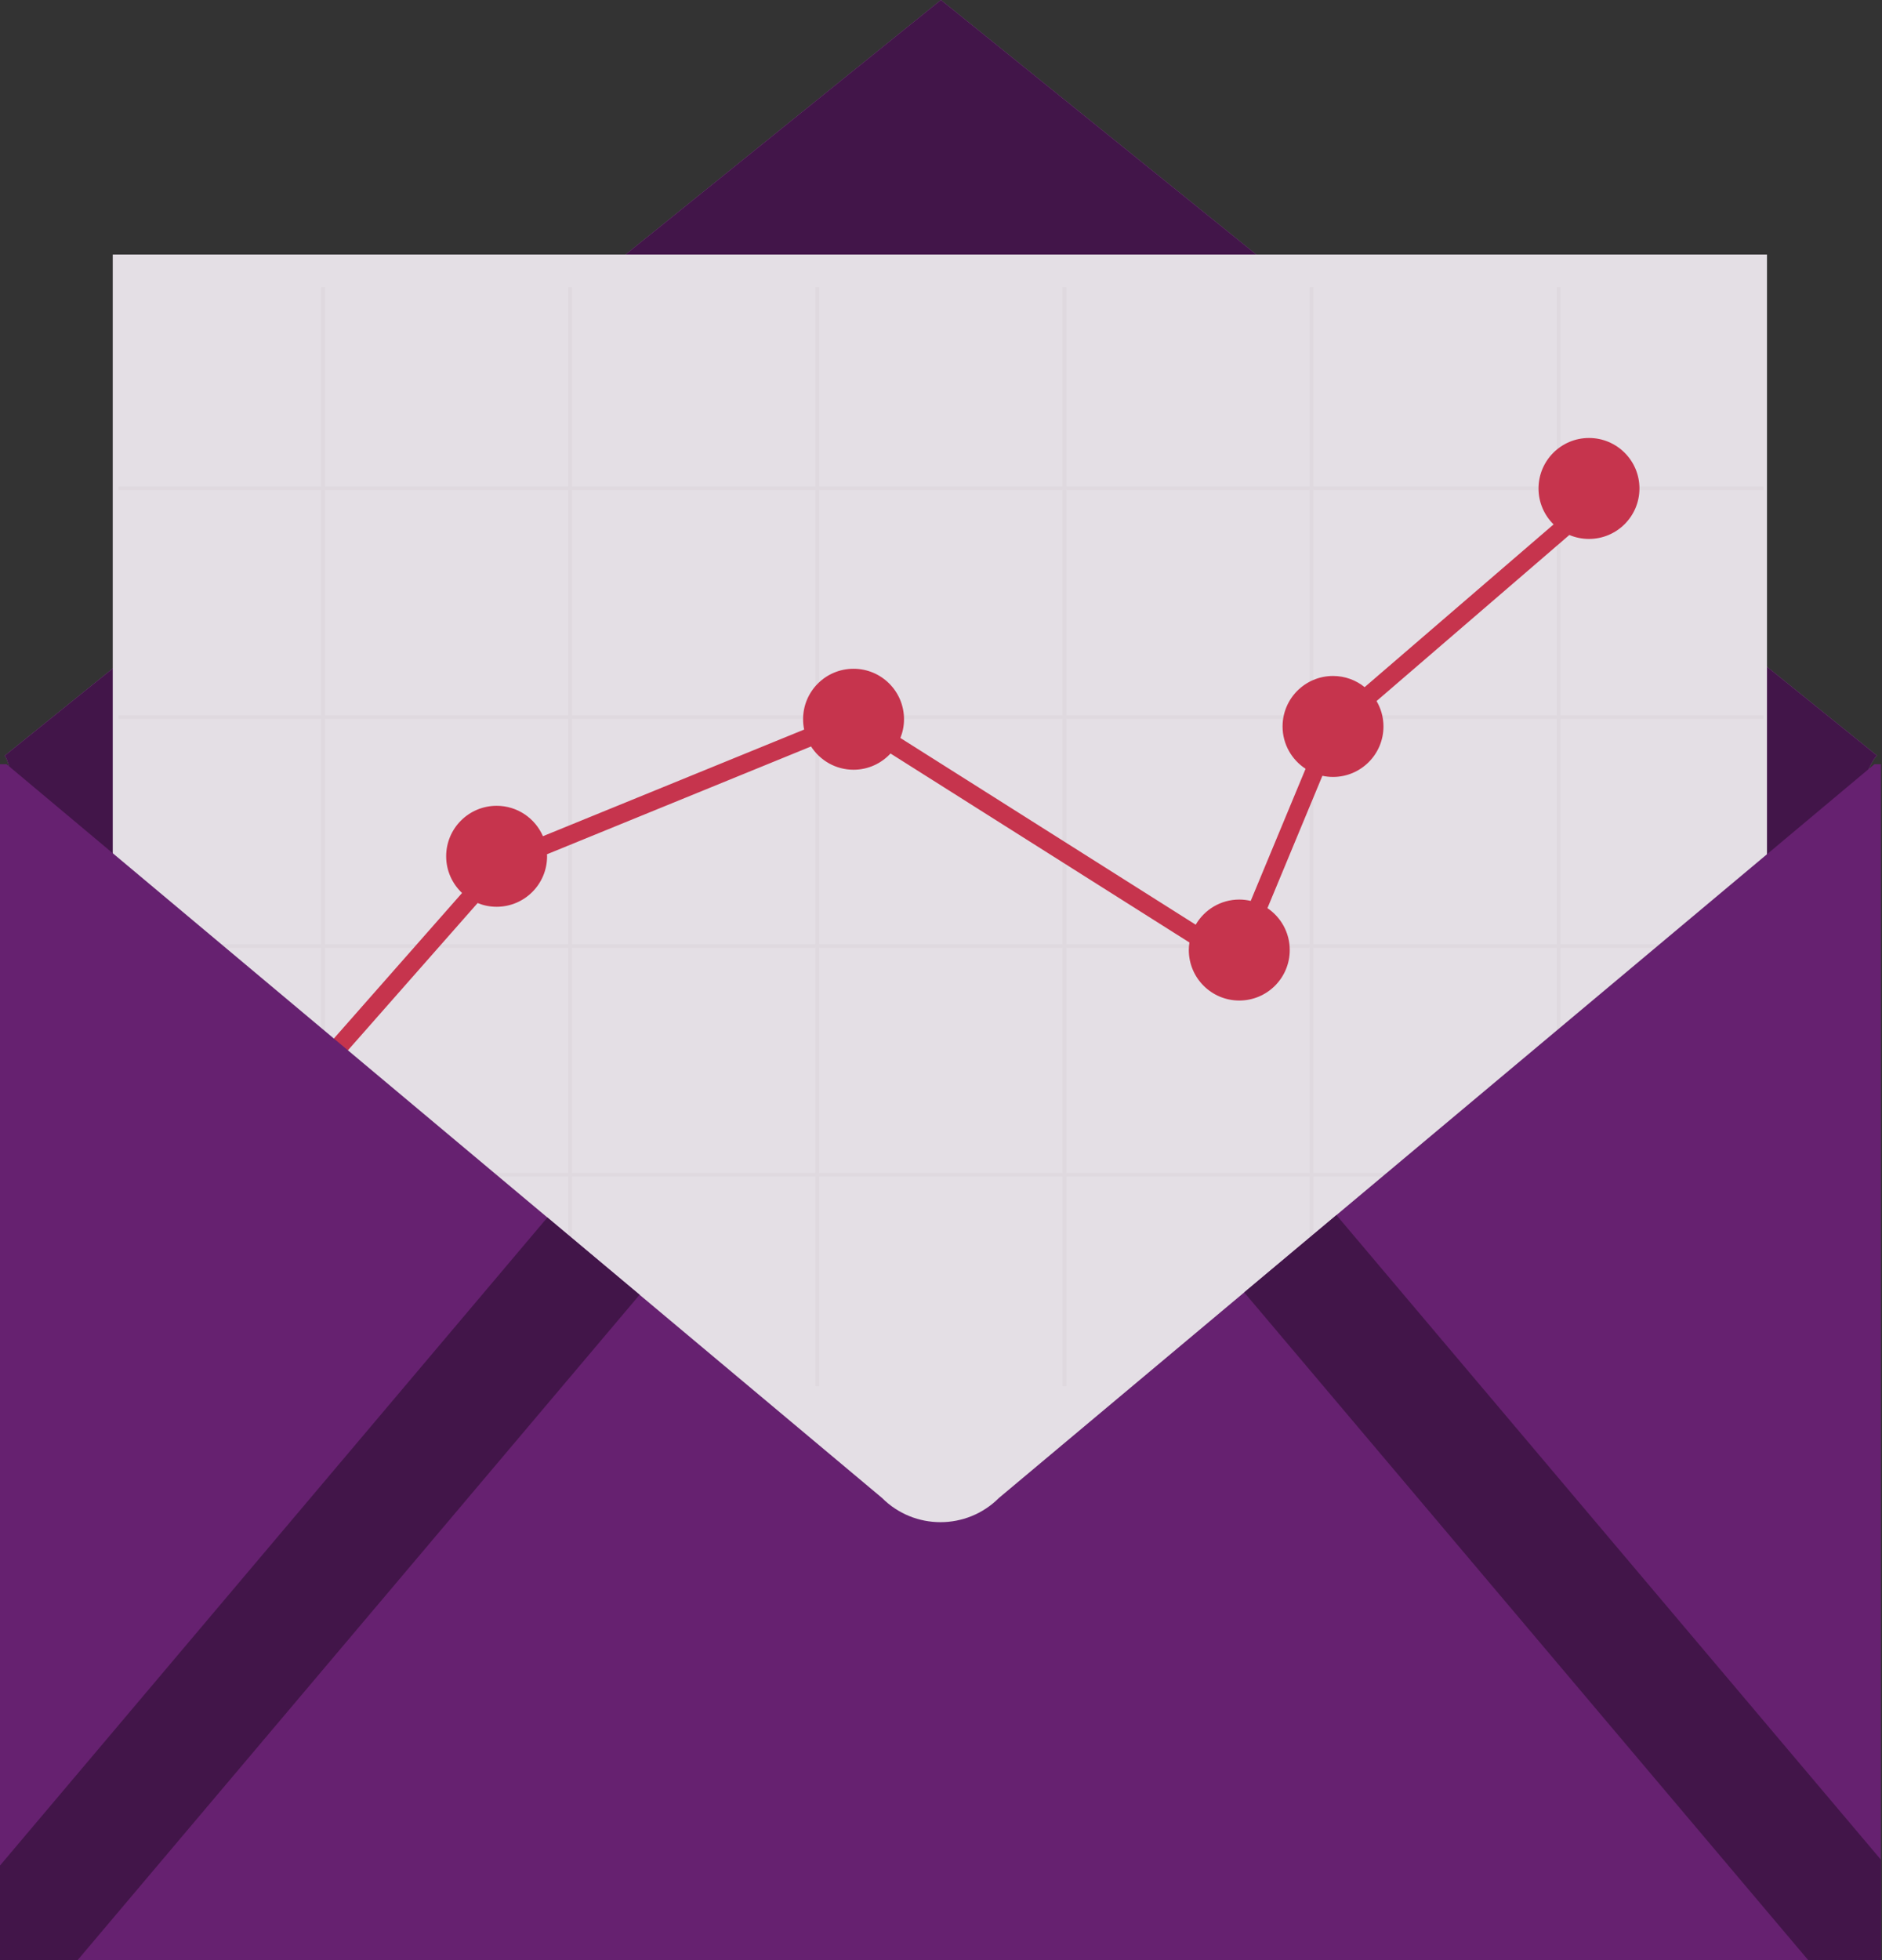 <?xml version="1.0" encoding="utf-8"?>
<!-- Generator: Adobe Illustrator 17.0.0, SVG Export Plug-In . SVG Version: 6.00 Build 0)  -->
<!DOCTYPE svg PUBLIC "-//W3C//DTD SVG 1.1//EN" "http://www.w3.org/Graphics/SVG/1.1/DTD/svg11.dtd">
<svg version="1.1" id="Layer_1" xmlns="http://www.w3.org/2000/svg" xmlns:xlink="http://www.w3.org/1999/xlink" x="0px" y="0px"
	 width="109.489px" height="114px" viewBox="0 0 109.489 114" enable-background="new 0 0 109.489 114" xml:space="preserve">
<rect x="0" y="0" width="109.489" height="114" fill="#333333" stroke="none"/>
<g>
	<path fill="#9B64A3" d="M54.741,0L0.265,43.96c0.273,0.054,1.207,4.734,1.497,4.734L8.84,75.286l90.996-1.68L107.45,47
		c0.276,0,1.482-2.993,1.756-3.046L54.741,0z"/>
	<path fill="#421549" d="M54.741,0L0.265,43.96c0.273,0.054,1.207,4.734,1.497,4.734L8.84,75.286l90.996-1.68L107.45,47
		c0.276,0,1.482-2.993,1.756-3.046L54.741,0z"/>
	<path fill="#FFFFFF" d="M95.72,62.457c0,2.257-2.311,4.085-5.164,4.085H19.022c-2.852,0-5.164-1.829-5.164-4.085
		c0-2.256,2.312-4.085,5.164-4.085h71.534C93.409,58.372,95.72,60.201,95.72,62.457z"/>
	<g>
		<g>
			<g>
				<rect x="6.559" y="14.804" fill="#E4DFE5" width="96.239" height="80.037"/>
			</g>
			<path opacity="0.03" fill="#232020" d="M102.596,28.502v-0.214H90.783V16.696h-0.214v11.592H76.407V16.696h-0.214v11.592H62.031
				V16.696h-0.214v11.592H47.655V16.696h-0.214v11.592H33.279V16.696h-0.214v11.592H18.904V16.696H18.69v11.592H6.895v0.214H18.69
				v13.098H6.895v0.214H18.69v13.098H6.895v0.214H18.69v13.098H6.895v0.214H18.69v12.187h0.214V68.437h14.162v12.187h0.214V68.437
				h14.162v12.187h0.214V68.437h14.162v12.187h0.214V68.437h14.162v12.187h0.214V68.437h14.162v12.187h0.214V68.437h11.813v-0.214
				H90.783V55.125h11.813v-0.214H90.783V41.813h11.813v-0.214H90.783V28.502H102.596z M76.193,28.502v13.098H62.031V28.502H76.193z
				 M47.655,41.813h14.162v13.098H47.655V41.813z M47.441,54.911H33.279V41.813h14.162V54.911z M62.031,41.813h14.162v13.098H62.031
				V41.813z M61.817,28.502v13.098H47.655V28.502H61.817z M47.441,28.502v13.098H33.279V28.502H47.441z M18.904,28.502h14.162
				v13.098H18.904V28.502z M18.904,41.813h14.162v13.098H18.904V41.813z M18.904,68.223V55.125h14.162v13.098H18.904z
				 M33.279,68.223V55.125h14.162v13.098H33.279z M47.655,68.223V55.125h14.162v13.098H47.655z M62.031,68.223V55.125h14.162v13.098
				H62.031z M90.569,68.223H76.407V55.125h14.162V68.223z M90.569,54.911H76.407V41.813h14.162V54.911z M90.569,41.599H76.407
				V28.502h14.162V41.599z"/>
		</g>
		<path fill="#C6344D" d="M92.443,25.475c-1.622,0-2.936,1.315-2.936,2.936c0,0.818,0.335,1.558,0.876,2.09
			c-3.405,2.932-6.81,5.864-10.215,8.796c-0.259,0.223-0.518,0.446-0.777,0.669c-0.503-0.405-1.142-0.649-1.839-0.649
			c-1.622,0-2.936,1.315-2.936,2.936c0,1.032,0.534,1.938,1.339,2.462c-0.746,1.796-1.492,3.591-2.238,5.387
			c-0.318,0.766-0.636,1.531-0.954,2.297c-0.214-0.05-0.435-0.078-0.664-0.078c-1.084,0-2.028,0.589-2.537,1.462
			c-3.289-2.079-6.579-4.158-9.868-6.238c-2.437-1.541-4.875-3.081-7.312-4.622c0.135-0.337,0.211-0.704,0.211-1.09
			c0-1.622-1.315-2.936-2.936-2.936c-1.622,0-2.936,1.315-2.936,2.936c0,0.206,0.021,0.406,0.062,0.6
			c-4.613,1.883-9.226,3.766-13.839,5.649c-0.452,0.185-0.905,0.369-1.357,0.554c-0.452-1.04-1.487-1.768-2.694-1.768
			c-1.622,0-2.936,1.315-2.936,2.936c0,0.842,0.356,1.599,0.924,2.135c-0.685,0.778-1.37,1.555-2.055,2.333
			c-3.27,3.712-6.54,7.424-9.811,11.136c-0.469-0.317-1.034-0.502-1.643-0.502c-1.622,0-2.936,1.315-2.936,2.936
			s1.315,2.936,2.936,2.936s2.936-1.315,2.936-2.936c0-0.627-0.198-1.206-0.533-1.683c2.792-3.17,5.584-6.339,8.377-9.509
			c1.212-1.375,2.424-2.751,3.635-4.126c0.341,0.139,0.714,0.217,1.105,0.217c1.622,0,2.936-1.315,2.936-2.937
			c0-0.04-0.004-0.078-0.006-0.117c0.067-0.027,0.133-0.055,0.2-0.082c5.054-2.063,10.109-4.126,15.163-6.189
			c0.522,0.814,1.433,1.354,2.471,1.354c0.851,0,1.616-0.365,2.152-0.944c2.211,1.397,4.421,2.795,6.632,4.192
			c3.586,2.267,7.172,4.533,10.758,6.8c-0.022,0.144-0.036,0.289-0.036,0.439c0,1.622,1.315,2.937,2.936,2.937
			c1.622,0,2.936-1.315,2.936-2.937c0-1.015-0.515-1.909-1.298-2.437c1.066-2.566,2.132-5.132,3.197-7.697
			c0.199,0.043,0.405,0.066,0.617,0.066c1.622,0,2.936-1.315,2.936-2.936c0-0.54-0.148-1.044-0.402-1.478
			c0.602-0.519,1.205-1.038,1.807-1.556c2.58-2.222,5.16-4.443,7.74-6.665c0.556-0.479,1.113-0.958,1.669-1.438
			c0.351,0.148,0.737,0.23,1.141,0.23c1.622,0,2.937-1.315,2.937-2.936C95.379,26.79,94.064,25.475,92.443,25.475z"/>
	</g>
	<path fill="#662170" d="M58.115,87.126c-1.878,1.878-4.923,1.878-6.801,0L0.382,44.45H0V114h109.428V44.45h-0.382L58.115,87.126z"
		/>
	<g>
		<defs>
			<path id="SVGID_1_" d="M58.115,87.126c-1.878,1.878-4.923,1.878-6.801,0L0.382,44.45H0V114h109.428V44.45h-0.382L58.115,87.126z"
				/>
		</defs>
		<clipPath id="SVGID_2_">
			<use xlink:href="#SVGID_1_"  overflow="visible"/>
		</clipPath>
		
			<line clip-path="url(#SVGID_2_)" fill="none" stroke="#421549" stroke-width="7" stroke-miterlimit="10" x1="-1.417" y1="115.606" x2="40.256" y2="66.279"/>
		
			<line clip-path="url(#SVGID_2_)" fill="none" stroke="#421549" stroke-width="7" stroke-miterlimit="10" x1="111.129" y1="115.606" x2="69.455" y2="66.279"/>
	</g>
</g>
</svg>
